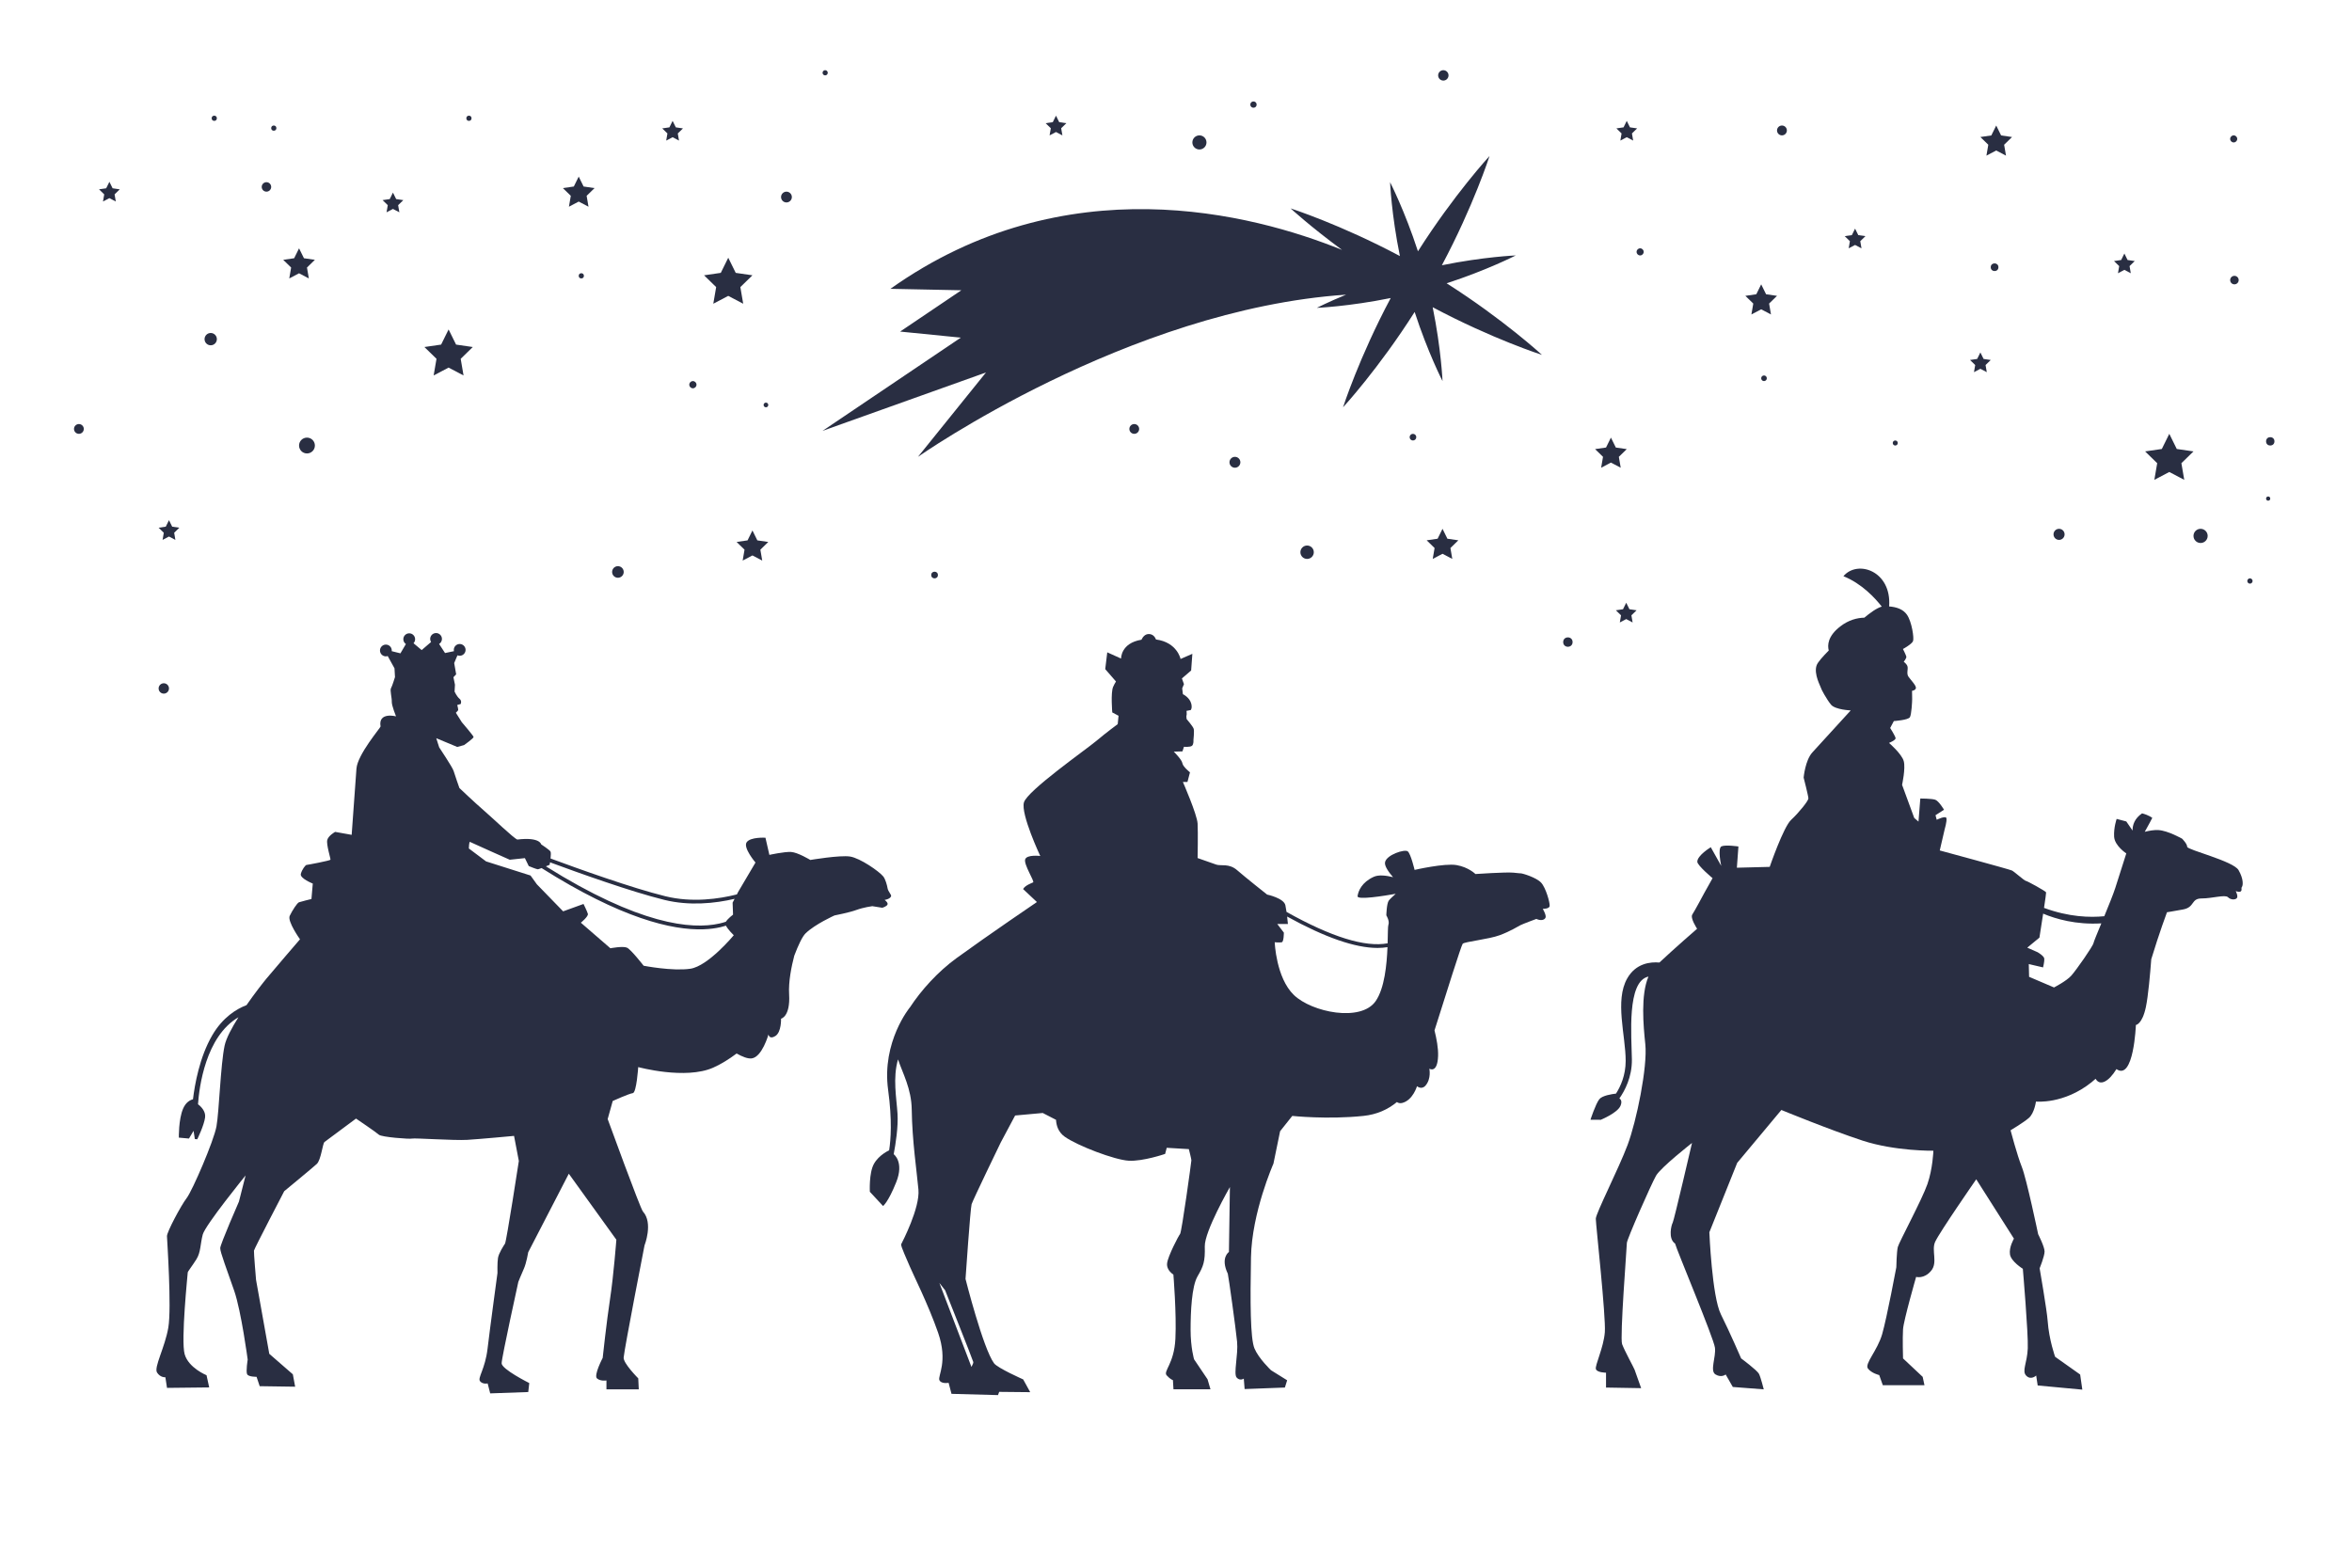 <?xml version="1.0" encoding="utf-8"?>
<!-- Generator: Adobe Illustrator 27.5.0, SVG Export Plug-In . SVG Version: 6.00 Build 0)  -->
<svg version="1.1" id="Layer_1" xmlns="http://www.w3.org/2000/svg" xmlns:xlink="http://www.w3.org/1999/xlink" x="0px" y="0px"
	 viewBox="0 0 750 500" style="enable-background:new 0 0 750 500;" xml:space="preserve">
<style type="text/css">
	.st0{fill:#010101;}
</style>
<g id="Kings">
	<path style="fill:#292E42;" d="M713.832,277.527c-1.669-2.913-16.386-6.473-16.386-7.444c0-0.971-1.618-2.589-1.618-2.589
		s-4.531-2.589-7.606-2.751c-1.369-0.072-2.962,0.215-4.309,0.555c1.172-2.026,2.4-4.45,2.4-4.45s-1.052-0.862-3.256-1.437
		c-2.39,1.635-3.048,3.693-3.033,5.49l-1.997-2.909l-3.075-0.809c0,0-0.971,2.751-0.809,5.664c0.162,2.913,3.884,5.34,3.884,5.34
		s-2.145,6.723-3.501,10.986c-0.622,1.954-2.09,5.584-3.517,9.047c-4.523,0.447-11.264,0.284-19.215-2.659
		c0.393-2.62,0.701-4.799,0.664-4.948c-0.097-0.388-6.104-3.682-6.492-3.682c-0.388,0-3.622-2.902-4.397-3.29
		c-0.775-0.388-23.024-6.4-23.024-6.4l1.55-6.686c0,0,0.775-2.616,0.581-3.585c-0.194-0.969-3.101,0.484-3.101,0.484l-0.388-1.453
		l2.713-1.744c0,0-1.647-2.81-2.81-3.198c-1.163-0.387-4.748-0.387-4.748-0.387l-0.581,7.364l-1.356-1.163l-3.876-10.561
		c0,0,1.163-5.232,0.532-7.558c-0.631-2.325-4.698-5.814-4.698-5.814s2.189-0.856,2.092-1.534c-0.097-0.678-1.72-3.228-1.72-3.228
		l1.169-2.209c0,0,4.661-0.296,5.145-1.265c0.485-0.969,0.696-4.861,0.696-5.733c0-0.872-0.041-2.647-0.041-2.647
		s1.144-0.135,1.241-0.91c0.097-0.775-1.702-2.628-2.38-3.597c-0.678-0.969-0.097-2.326-0.29-3.197
		c-0.194-0.872-1.212-1.55-1.212-1.55s0.921-1.163,0.825-1.647c-0.097-0.484-1.08-2.438-1.08-2.438s2.824-1.535,3.211-2.504
		c0.388-0.969-0.388-6.201-1.938-8.43c-1.257-1.807-3.409-2.459-5.675-2.644c0.826-11.344-10.085-14.965-14.578-9.645
		c5.868,2.365,10.117,6.998,12.226,9.702c-1.63,0.445-3.853,2.098-5.556,3.531c-2.237,0.053-4.978,0.694-7.696,2.803
		c-3.986,3.091-4.102,5.971-3.654,7.668c-1.916,1.94-3.484,3.72-3.844,4.67c-1.066,2.81,1.357,6.976,1.357,7.267
		c0,0.291,1.841,3.682,3.197,5.329c1.357,1.647,6.298,1.841,6.298,1.841s-9.883,10.852-12.209,13.371
		c-2.325,2.519-2.808,8.06-2.808,8.06s1.518,5.883,1.518,6.643s-3.037,4.555-5.504,6.833c-2.467,2.277-6.833,14.994-6.833,14.994
		l-10.471,0.271l0.496-6.775c0,0-4.065-0.613-5.393-0.043c-1.329,0.569-0.088,6.239-0.088,6.239l-3.333-5.955
		c0,0-4.35,2.628-4.295,4.644c0.033,1.195,4.864,5.225,4.864,5.225l-2.657,4.745c0,0-3.037,5.694-3.796,6.832
		c-0.759,1.139,1.518,4.555,1.518,4.555s-7.031,6.094-12.02,10.769c-2.919-0.252-7.509,0.252-10.249,5.047
		c-4.049,7.086-0.506,18.22-0.506,26.318c0,4.648-1.666,8.229-3.087,10.443c-1.312,0.148-4.413,0.617-5.335,1.81
		c-1.179,1.526-2.804,6.523-2.804,6.523l3.283,0.023c0,0,5.318-2.174,6.289-4.462c0.598-1.41,0.112-2.059-0.349-2.35
		c1.691-2.41,4.056-6.792,3.987-12.427c-0.091-7.413-1.71-24.943,5.284-26.443c-2.512,5.87-1.634,15.599-1.006,21.569
		c0.759,7.212-2.811,24.56-5.657,32.151c-2.847,7.592-10.132,21.811-10.132,23.519s3.261,31.254,2.882,36.189
		c-0.38,4.935-3.226,10.628-2.847,11.767c0.38,1.139,3.227,1.139,3.227,1.139v4.745l11.198,0.19c0,0-1.898-5.314-2.088-5.884
		c-0.19-0.569-3.226-6.073-3.986-8.161c-0.759-2.088,1.52-31.126,1.52-32.265c0-1.139,7.781-18.789,9.3-21.447
		c1.518-2.657,11.474-10.452,11.474-10.452s-5.78,24.877-6.16,25.446c-0.38,0.569-1.581,5.077,0.759,6.643
		c0.379,1.708,12.335,30.177,12.715,33.214c0.38,3.037-1.708,7.402,0.19,8.541c1.898,1.139,3.227,0,3.227,0l2.277,3.986l9.869,0.759
		c0,0-0.949-3.796-1.518-4.935c-0.569-1.139-5.694-4.935-5.694-4.935s-3.606-8.351-6.453-14.045
		c-2.847-5.694-3.68-26.188-3.68-26.188l8.873-22.13l14.086-16.873c0,0,15.456,6.356,25.894,9.772
		c10.439,3.416,22.585,3.226,22.585,3.226s-0.19,5.694-1.898,10.628c-1.708,4.935-9.071,18.574-9.45,20.092
		c-0.379,1.518-0.473,6.461-0.473,6.461s-2.983,15.96-4.501,21.274c-1.518,5.314-5.694,9.49-4.555,11.008
		c1.139,1.518,3.606,2.088,3.606,2.088l1.139,3.227h13.286l-0.57-2.657l-6.263-5.884c0,0-0.19-6.453,0-9.3
		c0.19-2.847,4.175-16.702,4.175-16.702s2.467,0.759,4.745-1.898c2.278-2.657,0.045-6.521,1.328-9.3
		c1.445-3.129,13.096-19.928,13.096-19.928l12.021,18.932c0,0-1.64,2.765-1.261,5.043c0.38,2.278,4.097,4.57,4.097,4.57
		s1.766,20.627,1.576,25.372c-0.19,4.745-1.989,7.226-0.471,8.745c1.519,1.518,3.15-0.077,3.15-0.077l0.483,3.177l14.234,1.328
		l-0.692-4.821l-7.984-5.655c0,0-1.944-5.376-2.378-11.443c-0.249-3.48-2.56-16.784-2.56-16.784s1.576-3.84,1.576-5.358
		c0-1.518-2.049-5.516-2.049-5.516s-3.682-17.636-5.201-21.432c-1.518-3.796-3.597-11.707-3.597-11.707s4.049-2.404,5.82-3.922
		c1.771-1.518,2.277-5.241,2.277-5.241s8.857,0.939,17.714-6.147c0.449-0.359,0.881-0.738,1.309-1.121
		c1.314,2.364,4.098,1.08,6.645-3.087c5.529,3.853,6.199-14.074,6.199-14.074s2.01-0.168,3.183-5.697
		c0.743-3.502,1.364-10.562,1.72-15.271c2.552-8.431,5.013-14.986,5.013-14.986s1.329-0.19,5.124-0.886
		c3.796-0.696,2.474-3.512,5.904-3.512c3.43,0,7.507-1.31,8.432-0.385c0.925,0.925,2.428,0.848,2.852,0.231
		c0.424-0.617-0.385-2.197-0.385-2.197s1.311,0.54,1.696,0c0.385-0.54-0.077-0.848,0.27-1.31
		C715.242,282.422,715.501,280.44,713.832,277.527z M660.5,311.161c-1.55,1.744-5.523,3.779-5.523,3.779l-7.945-3.391l-0.097-4.07
		l4.554,1.066c0,0,0.484-1.938,0.387-2.81c-0.097-0.872-2.132-2.035-2.132-2.035l-3.294-1.453l3.876-3.198
		c0,0,0.619-3.899,1.19-7.646c3.999,1.679,10.473,3.586,18.55,3.1c-1.307,3.156-2.393,5.779-2.479,6.247
		C667.393,301.816,662.05,309.417,660.5,311.161z"/>
	<path style="fill:#292E42;" d="M491.418,281.502c-1.534-1.644-5.919-2.959-6.467-2.959c-0.548,0,0,0-2.411-0.219
		c-2.411-0.219-12.057,0.438-12.057,0.438s-2.192-2.192-6.029-2.85c-3.836-0.658-13.372,1.535-13.372,1.535
		s-1.206-5.152-2.192-5.919c-0.987-0.767-6.796,1.096-7.234,3.508c-0.211,1.163,1.121,3.067,2.556,4.729
		c-2.24-0.558-4.597-0.824-6.162-0.107c-3.824,1.751-4.905,4.494-5.155,6.157c-0.201,1.337,8.685-0.122,12.171-0.744
		c-0.96,0.854-1.918,1.75-2.227,2.187c-0.688,0.971-0.768,4.692-0.768,4.692s1.133,1.78,0.647,3.074
		c-0.171,0.455-0.142,2.754-0.236,5.835c-7.162,1.335-17.945-2-32.239-10.011c-0.107-0.75-0.23-1.499-0.366-2.134
		c-0.485-2.265-5.824-3.397-5.824-3.397s-6.957-5.5-9.545-7.765c-2.589-2.265-5.177-1.294-6.633-1.78
		c-1.456-0.485-5.986-2.103-5.986-2.103s0.162-8.089,0-11.001c-0.162-2.912-4.692-13.266-4.692-13.266h1.456l0.809-3.074
		c0,0-2.265-1.78-2.427-2.912c-0.162-1.132-2.736-3.684-2.736-3.684l2.765-0.086l0.476-1.469c0,0,1.944,0.173,2.549-0.302
		c0.605-0.475,0.475-1.815,0.475-1.815s0.302-2.809,0.087-3.587c-0.216-0.778-2.247-3.111-2.247-3.111s-0.173-1.037-0.043-1.21
		c0.13-0.173,0-1.426,0-1.426l1.34-0.259c0,0,0.532-0.554,0.177-1.998c-0.507-2.054-2.669-3.054-2.669-3.054l-0.23-1.862
		l0.562-1.339l-0.652-1.828l2.942-2.536l0.389-5.315l-3.759,1.642c0,0-1.073-5.319-7.828-6.215
		c-0.344-0.833-1.012-1.736-2.305-1.736c-1.212,0-1.936,0.959-2.341,1.812c-6.649,1.078-6.495,6.009-6.495,6.009l-4.408-1.988
		l-0.648,5.358l3.429,3.943c-0.309,0.488-0.637,1.069-0.916,1.722c-0.801,1.869-0.267,8.143-0.267,8.143l2.002,1.068l-0.267,2.67
		c0,0-3.471,2.536-6.808,5.34c-3.338,2.803-22.027,15.886-23.095,19.624c-1.068,3.738,5.207,17.088,5.207,17.088
		s-4.272-0.534-4.806,1.068c-0.534,1.602,3.07,7.075,2.536,7.342c-0.534,0.267-2.536,0.934-3.204,2.136l4.406,4.138
		c0,0-15.352,10.413-25.632,17.889c-5.991,4.357-11.288,10.252-14.862,15.711l0.003-0.021c0,0-9.06,10.954-6.957,26.323
		c1.328,9.702,0.853,15.979,0.322,19.295c-0.015,0.007-3.238,1.419-4.852,4.324c-1.618,2.912-1.294,8.898-1.294,8.898l4.206,4.53
		c0,0,1.618-1.132,4.206-7.604c2.588-6.471-0.809-8.919-0.809-8.919l-0.001-0.001c0.637-3.349,1.479-8.763,1.218-12.92
		c-0.32-5.072-1.568-11.336,0.161-17.314c1.497,4.472,4.283,9.327,4.373,16.024c0.134,9.879,1.602,19.624,2.136,25.498
		c0.534,5.874-5.224,16.881-5.491,17.415c-0.267,0.534,1.98,5.203,2.781,7.205c0.801,2.003,5.781,11.824,8.985,21.036
		c3.204,9.211-0.134,13.75,0.4,15.085c0.534,1.335,2.947,0.886,2.947,0.886l0.925,3.519l14.818,0.401l0.393-1.032l1.077,0.011
		l8.809,0.087l-2.239-4.07c0,0-8.173-3.614-9.294-5.143c-3.518-4.796-9.095-26.899-9.095-26.899s1.539-22.497,1.94-23.832
		c0.401-1.335,9.283-19.675,9.283-19.675l4.599-8.621l8.811-0.801c0,0,1.696,0.881,4.229,2.18c0.089,1.737,0.681,3.902,2.781,5.392
		c4.032,2.863,15.878,7.399,20.415,7.651c4.537,0.252,11.593-2.17,11.593-2.17l0.512-1.949l7.055,0.421c0,0,0.807,3.158,0.807,3.559
		c0,0.4-3.07,22.828-3.604,23.496c-0.534,0.667-3.872,7.075-4.138,9.345c-0.267,2.27,2.002,3.604,2.002,3.604
		s1.04,12.511,0.639,20.521c-0.401,8.01-3.973,10.304-2.771,11.639c1.202,1.335,1.988,1.513,1.988,1.513l0.17,2.921h11.8
		l-0.934-3.187l-4.295-6.374c0,0-1.108-3.682-1.108-9.422c0-5.741,0.348-13.839,2.217-17.043c1.869-3.204,2.44-4.707,2.306-9.513
		c-0.134-4.806,8.01-18.957,8.01-18.957l-0.309,20.705c0,0-2.802,1.807-0.359,6.929c0.267,1.068,2.559,17.567,2.96,21.705
		c0.401,4.138-1.206,10.214-0.138,11.415c1.068,1.202,2.274,0.333,2.274,0.333l0.267,3.337l12.839-0.483l0.721-2.317l-5.15-3.207
		c0,0-3.935-3.742-5.27-6.946c-1.335-3.204-1.376-14.813-1.109-29.097c0.267-14.284,7.157-29.837,7.157-29.837l2.126-10.345
		l3.881-4.886c0,0,11.214,1.202,22.695,0c4.278-0.448,7.776-2.029,10.669-4.42c0.452,0.324,1.015,0.466,1.734,0.276
		c3.392-0.898,4.673-5.334,4.673-5.334s1.447,1.282,2.729-0.207c1.888-2.192,1.206-5.382,1.206-5.382s2.594,1.696,2.793-4.09
		c0.083-2.397-0.47-5.406-1.144-8.114c3.651-11.566,8.517-27.069,8.987-27.633c0.548-0.658,8.33-1.425,11.838-2.74
		c3.507-1.315,5.71-2.758,6.586-3.196c0.877-0.438,5.067-1.988,5.067-1.988c1.425,0.658,2.596,0.362,2.924-0.406
		c0.329-0.767-0.89-2.822-0.89-2.822s2.096,0.082,2.205-0.905C494.267,287.969,492.952,283.146,491.418,281.502z M310.36,434.412
		c0.053,0.266-0.216,0.854-0.587,1.553l-10.227-26.784l1.828,2.333C301.375,411.514,310.227,433.745,310.36,434.412z
		 M412.59,317.347c-5.699-5.5-6.11-16.825-6.11-16.825s1.618,0.162,2.265,0c0.647-0.162,0.647-3.074,0.647-3.074l-2.103-2.75h3.397
		c0,0-0.092-1.05-0.25-2.371c12.052,6.661,21.697,10.011,28.836,10.011c1.119,0,2.17-0.09,3.166-0.254
		c-0.225,5.6-0.936,13.107-3.765,17.204C433.982,326.083,418.289,322.848,412.59,317.347z"/>
	<path style="fill:#292E42;" d="M283.026,283.297c-0.163-1.02-0.718-2.948-1.371-3.757c-1.332-1.651-7.355-5.829-10.559-6.352
		c-3.203-0.523-12.7,1.088-12.7,1.088s-3.982-2.411-6.11-2.548c-2.128-0.137-6.949,0.928-6.949,0.928l-1.25-5.471
		c0,0-4.78-0.297-5.992,1.445s2.811,6.471,2.811,6.471l-5.504,9.333l-0.43,0.832c-5.6,1.417-14.186,2.705-22.816,0.581
		c-10.69-2.627-27.852-8.799-36.597-12.039c0.107-0.967,0.16-1.979-0.045-2.263c-0.421-0.586-2.949-2.247-2.949-2.247
		s-0.383-2.411-7.602-1.533c-1.115-0.361-7.9-6.879-10.691-9.285c-2.79-2.405-7.776-7.141-7.776-7.141s-1.504-4.255-1.847-5.445
		c-0.343-1.19-4.572-7.448-4.606-7.539c-0.034-0.091-0.933-2.915-0.933-2.915l6.694,2.789l2.19-0.6c0,0,3.064-2.184,3.02-2.581
		c-0.045-0.398-3.761-4.719-3.761-4.719l-1.888-3.004c0,0,0.473-0.508,0.68-0.731c0.207-0.222-0.246-1.742-0.246-1.742l1.094-0.315
		c0,0,0.488-0.969-0.367-1.676c-0.855-0.707-1.574-2.273-1.574-2.273l0.122-2.208l-0.486-2.387l0.869-0.933l-0.628-3.584l1.04-2.471
		c0.241,0.099,0.504,0.154,0.781,0.144c1.036-0.037,1.847-0.907,1.81-1.943c-0.037-1.036-0.907-1.846-1.943-1.81c-1.036,0.037-1.847,0.907-1.81,1.943c0.004,0.119,0.022,0.234,0.047,0.346l-2.844,0.589l-1.891-2.893
		c0.561-0.342,0.931-0.961,0.906-1.665c-0.037-1.036-0.907-1.847-1.943-1.81c-1.036,0.037-1.847,0.907-1.81,1.943c0.012,0.337,0.119,0.645,0.284,0.913l-2.993,2.574l-2.603-2.181c0.331-0.352,0.527-0.831,0.508-1.352
		c-0.037-1.036-0.907-1.846-1.943-1.81c-1.036,0.037-1.847,0.907-1.81,1.943c0.022,0.617,0.343,1.149,0.815,1.475l-1.743,2.966
		l-2.781-0.696c0.011-0.093,0.022-0.186,0.019-0.283c-0.037-1.036-0.907-1.847-1.943-1.81c-1.036,0.037-1.847,0.907-1.81,1.943c0.037,1.036,0.907,1.847,1.943,1.81c0.182-0.007,0.354-0.047,0.519-0.101l2.163,3.916l0.157,2.796c0,0-0.897,2.937-1.276,3.552
		c-0.379,0.615,0.31,3.095,0.253,4.299c-0.057,1.204,1.35,4.664,1.35,4.664s-5.756-1.502-4.928,3.241
		c0.054,0.312-7.346,8.914-7.686,13.435c-0.34,4.52-1.527,21.119-1.527,21.119l-5.27-0.941c0,0-2.162,1.179-2.513,2.594
		c-0.35,1.415,1.114,5.972,1.024,6.275c-0.089,0.304-7.355,1.664-7.655,1.675c-0.3,0.011-1.451,1.454-1.802,2.869
		c-0.351,1.415,3.816,3.07,3.816,3.07l-0.426,4.924c0,0-3.377,0.821-3.97,1.043c-0.593,0.221-2.113,2.58-2.953,4.313
		c-0.84,1.733,3.272,7.498,3.272,7.498s-8.371,9.715-10.676,12.502c-1.063,1.285-3.712,4.65-6.386,8.496
		c-3.137,1.199-7.56,3.836-10.935,9.645c-4.031,6.936-5.564,15.649-6.127,20.376c-0.959,0.255-2.302,0.979-3.165,3.014
		c-1.465,3.45-1.343,9.222-1.343,9.222l3.228,0.288c0.633-1.085,1.46-2.455,1.46-2.455l0.416,2.623l0.765,0.068
		c0,0,2.179-4.412,2.504-7.006c0.251-2-1.465-3.562-2.266-4.175c0.383-5.398,2.406-21.608,12.889-27.73
		c-2.125,3.362-3.906,6.696-4.406,9.048c-1.288,6.057-1.755,21.101-2.592,25.74c-0.837,4.638-7.687,20.511-9.506,22.88
		c-1.819,2.369-6.327,10.845-6.281,12.145c0.046,1.301,1.511,22.789,0.434,29.139c-1.077,6.35-4.659,12.689-3.598,14.354
		s2.658,1.508,2.658,1.508l0.521,3.388l13.451-0.148l-0.849-3.891c0,0-5.714-2.316-6.971-6.68
		c-1.257-4.363,0.987-25.783,0.977-26.083c-0.011-0.3,1.333-1.951,2.756-4.206s1.23-4.853,2.024-7.887
		c0.794-3.034,13.668-18.867,13.668-18.867l-2.12,8.338c0,0-5.912,13.52-5.966,14.824c-0.054,1.304,2.238,7.148,4.474,13.681
		c2.236,6.533,4.282,21.893,4.282,21.893s-0.615,3.774-0.182,4.66c0.432,0.886,3.009,0.827,3.009,0.827l0.998,2.993l11.307,0.166
		l-0.735-3.952l-7.513-6.535l-4.222-23.599c0,0-0.744-8.707-0.665-9.311c0.079-0.604,9.644-18.955,9.644-18.955
		s9.033-7.445,10.391-8.696c1.358-1.25,1.87-6.579,2.456-7c0.586-0.421,10.054-7.47,10.054-7.47s6.467,4.379,7.296,5.151
		c0.829,0.772,9.87,1.453,10.563,1.228c0.693-0.225,13.482,0.656,17.58,0.411c4.099-0.246,14.95-1.266,14.95-1.266l1.531,8
		c0,0-3.942,25.648-4.417,26.367c-0.475,0.718-1.986,3.048-2.233,4.56c-0.247,1.512-0.167,4.822-0.167,4.822
		s-2.39,17.57-3.159,24.109c-0.77,6.539-3.24,9.301-2.401,10.373c0.84,1.072,2.43,0.715,2.43,0.715l0.814,3.177l12.133-0.431
		l0.325-2.86c0,0-8.845-4.414-8.812-6.318c0.032-1.905,5.32-25.938,5.32-25.938s0.909-2.324,1.746-4.157
		c0.836-1.833,1.414-5.321,1.414-5.321l12.941-25.035l15.159,21.045c0,0-0.857,11.335-1.995,18.789
		c-1.138,7.454-2.365,18.918-2.365,18.918s-2.941,5.586-1.805,6.548c1.136,0.961,3.006,0.638,3.006,0.638l-0.001,2.827h10.309
		l-0.165-3.492c0,0-4.822-4.822-4.656-6.651c0.286-3.148,6.651-35.748,6.651-35.748s2.843-7.145-0.499-10.807
		c-0.854-0.936-11.248-29.494-11.248-29.494l1.608-5.77c0,0,5.205-2.357,6.402-2.5c1.197-0.143,1.73-8.308,1.73-8.308
		s15.026,4.099,23.903,0.177c2.495-1.102,5.048-2.695,7.475-4.513c1.78,1.006,3.581,1.731,4.818,1.563
		c3.335-0.454,5.341-7.645,5.341-7.645s0.229,1.751,2.196,0.508c1.966-1.243,1.814-5.534,1.814-5.534s2.995-0.585,2.572-7.774
		c-0.238-4.036,0.738-8.855,1.64-12.305c1.268-3.334,2.543-6.099,3.626-7.149c3.002-2.912,9.2-5.694,9.2-5.694
		s4.724-0.924,6.907-1.724c2.459-0.902,5.154-1.235,5.154-1.235l3.174,0.506c0,0,1.374-0.379,1.665-1.018
		c0.292-0.639-0.919-1.483-0.919-1.483s1.694-0.215,2.066-1.156C284.33,285.376,283.195,284.359,283.026,283.297z M211.868,287.018
		c3.998,0.982,7.985,1.253,11.683,1.122c4.028-0.143,7.703-0.765,10.694-1.466l-0.631,1.221l0.136,3.817
		c0,0-1.669,1.264-2.285,2.267c-0.639,0.212-1.32,0.408-2.064,0.576c-8.882,1.991-25.636,0.36-55.325-18.245
		c0.662-0.271,1.192-0.495,1.192-0.495s0.058-0.321,0.128-0.783C184.242,278.306,201.229,284.403,211.868,287.018z M220.137,308.969
		c-5.703,0.84-14.896-0.957-14.896-0.957s-4.005-5.166-5.3-5.757c-1.295-0.591-5.301,0.188-5.301,0.188l-9.42-8.158
		c0,0,2.477-1.999,2.235-2.84c-0.242-0.841-1.385-3.135-1.385-3.135l-6.498,2.354l-8.374-8.62l-2.02-2.807l-14.186-4.505
		l-5.485-4.12c0,0,0.064-2.281,0.371-2.091c0.307,0.189,12.669,5.685,12.669,5.685l4.83-0.515l1.228,2.526
		c0,0,2.506,1.048,2.906,1.034c0.135-0.005,0.613-0.172,1.181-0.39c25.383,16.03,41.625,19.883,51.659,19.527
		c2.053-0.073,3.845-0.321,5.404-0.678c0.617-0.141,1.186-0.304,1.735-0.474c0.651,1.278,2.493,3.05,2.493,3.05
		S225.84,308.13,220.137,308.969z"/>
	<path style="fill:#292E42;" d="M456.85,97.987c18.988,10.11,34.851,15.2,34.851,15.2s-12.246-11.294-30.402-22.834
		c12.976-4.224,22.043-8.885,22.043-8.885s-10.186,0.412-23.559,3.133c10.11-18.989,15.2-34.851,15.2-34.851
		s-11.294,12.246-22.833,30.402c-4.224-12.976-8.885-22.043-8.885-22.043s0.412,10.186,3.133,23.559
		c-18.988-10.11-34.852-15.2-34.852-15.2s6.235,5.75,16.399,13.235c-28.662-11.609-88.241-27.158-144.015,12.414l22.626,0.459
		l-19.526,13.177l19.351,1.934l-44.08,29.727l52.107-18.616l-21.689,26.906c0,0,66.805-47.034,136.515-51.72
		c-5.798,2.388-9.327,4.202-9.327,4.202s10.186-0.412,23.559-3.133c-10.11,18.989-15.199,34.852-15.199,34.852
		s11.294-12.246,22.833-30.402c4.224,12.976,8.886,22.043,8.886,22.043S459.57,111.359,456.85,97.987z"/>
	<g>
		<polygon style="fill:#292E42;" points="143.047,105.075 145.431,109.905 150.762,110.68 146.904,114.44 147.815,119.748 
			143.047,117.242 138.28,119.748 139.19,114.44 135.333,110.68 140.664,109.905 		"/>
		<polygon style="fill:#292E42;" points="95.362,79.2 96.923,82.362 100.411,82.868 97.887,85.329 98.483,88.804 95.362,87.163 
			92.242,88.804 92.838,85.329 90.313,82.868 93.802,82.362 		"/>
		<polygon style="fill:#292E42;" points="125.303,61.426 126.325,63.495 128.608,63.827 126.956,65.437 127.346,67.711 
			125.303,66.638 123.261,67.711 123.651,65.437 121.999,63.827 124.282,63.495 		"/>
		<polygon style="fill:#292E42;" points="34.884,57.984 35.906,60.053 38.189,60.384 36.537,61.995 36.927,64.269 34.884,63.195 
			32.842,64.269 33.232,61.995 31.58,60.384 33.863,60.053 		"/>
		<polygon style="fill:#292E42;" points="232.224,82.2 234.608,87.03 239.938,87.804 236.081,91.564 236.992,96.873 232.224,94.366 
			227.456,96.873 228.367,91.564 224.51,87.804 229.84,87.03 		"/>
		<polygon style="fill:#292E42;" points="184.539,56.325 186.099,59.486 189.588,59.993 187.063,62.454 187.659,65.928 
			184.539,64.288 181.419,65.928 182.014,62.454 179.49,59.993 182.979,59.486 		"/>
		<polygon style="fill:#292E42;" points="214.48,38.55 215.501,40.619 217.784,40.951 216.132,42.562 216.522,44.836 214.48,43.762 
			212.438,44.836 212.828,42.562 211.175,40.951 213.459,40.619 		"/>
		<polygon style="fill:#292E42;" points="561.603,90.689 563.164,93.851 566.652,94.357 564.128,96.818 564.724,100.293 
			561.603,98.652 558.483,100.293 559.079,96.818 556.555,94.357 560.043,93.851 		"/>
		<polygon style="fill:#292E42;" points="591.544,72.915 592.565,74.984 594.849,75.315 593.197,76.926 593.587,79.2 
			591.544,78.127 589.502,79.2 589.892,76.926 588.24,75.315 590.523,74.984 		"/>
		<polygon style="fill:#292E42;" points="631.498,112.412 632.519,114.481 634.803,114.813 633.15,116.423 633.54,118.698 
			631.498,117.624 629.456,118.698 629.846,116.423 628.193,114.813 630.477,114.481 		"/>
		<polygon style="fill:#292E42;" points="691.74,138.367 694.123,143.198 699.454,143.972 695.597,147.732 696.507,153.041 
			691.74,150.534 686.972,153.041 687.883,147.732 684.026,143.972 689.356,143.198 		"/>
		<polygon style="fill:#292E42;" points="636.547,40.034 638.107,43.195 641.596,43.702 639.071,46.163 639.667,49.638 
			636.547,47.997 633.427,49.638 634.023,46.163 631.498,43.702 634.987,43.195 		"/>
		<polygon style="fill:#292E42;" points="459.983,168.66 461.543,171.822 465.031,172.329 462.507,174.789 463.103,178.264 
			459.983,176.623 456.862,178.264 457.458,174.789 454.934,172.329 458.422,171.822 		"/>
		<polygon style="fill:#292E42;" points="336.733,36.891 337.754,38.96 340.037,39.292 338.385,40.903 338.775,43.177 
			336.733,42.103 334.69,43.177 335.081,40.903 333.428,39.292 335.712,38.96 		"/>
		<polygon style="fill:#292E42;" points="518.566,192.243 519.587,194.312 521.87,194.643 520.218,196.254 520.608,198.528 
			518.566,197.454 516.523,198.528 516.914,196.254 515.261,194.643 517.545,194.312 		"/>
		<polygon style="fill:#292E42;" points="518.737,38.55 519.758,40.619 522.042,40.951 520.39,42.562 520.78,44.836 518.737,43.762 
			516.695,44.836 517.085,42.562 515.433,40.951 517.716,40.619 		"/>
		<polygon style="fill:#292E42;" points="513.688,139.573 515.249,142.734 518.737,143.241 516.213,145.702 516.809,149.177 
			513.688,147.536 510.568,149.177 511.164,145.702 508.639,143.241 512.128,142.734 		"/>
		<polygon style="fill:#292E42;" points="239.938,169.186 241.498,172.348 244.987,172.855 242.463,175.316 243.059,178.79 
			239.938,177.15 236.818,178.79 237.414,175.316 234.889,172.855 238.378,172.348 		"/>
		<polygon style="fill:#292E42;" points="677.416,80.859 678.438,82.928 680.721,83.26 679.069,84.871 679.459,87.145 
			677.416,86.071 675.374,87.145 675.764,84.871 674.112,83.26 676.395,82.928 		"/>
		<polygon style="fill:#292E42;" points="53.883,165.908 54.905,167.977 57.188,168.309 55.536,169.919 55.926,172.193 
			53.883,171.12 51.841,172.193 52.231,169.919 50.579,168.309 52.862,167.977 		"/>
		<path style="fill:#292E42;" d="M222.095,122.694c0,0.634-0.514,1.148-1.148,1.148c-0.634,0-1.148-0.514-1.148-1.148
			c0-0.634,0.514-1.148,1.148-1.148C221.581,121.546,222.095,122.06,222.095,122.694z"/>
		<path style="fill:#292E42;" d="M252.504,62.847c0,0.951-0.771,1.721-1.721,1.721c-0.951,0-1.721-0.771-1.721-1.721
			s0.771-1.721,1.721-1.721C251.733,61.126,252.504,61.897,252.504,62.847z"/>
		<path style="fill:#292E42;" d="M198.889,182.423c0,1.021-0.828,1.849-1.849,1.849c-1.021,0-1.849-0.828-1.849-1.849
			c0-1.021,0.828-1.849,1.849-1.849C198.061,180.574,198.889,181.402,198.889,182.423z"/>
		<path style="fill:#292E42;" d="M244.987,129.157c0-0.413-0.335-0.748-0.748-0.748c-0.413,0-0.748,0.335-0.748,0.748
			c0,0.413,0.335,0.748,0.748,0.748C244.652,129.905,244.987,129.57,244.987,129.157z"/>
		<circle style="fill:#292E42;" cx="185.368" cy="87.974" r="0.83"/>
		<circle style="fill:#292E42;" cx="149.534" cy="37.721" r="0.83"/>
		<circle style="fill:#292E42;" cx="68.324" cy="37.721" r="0.83"/>
		<path style="fill:#292E42;" d="M86.475,59.617c0,0.834-0.676,1.509-1.509,1.509c-0.834,0-1.509-0.676-1.509-1.509
			s0.676-1.509,1.509-1.509C85.799,58.108,86.475,58.783,86.475,59.617z"/>
		<circle style="fill:#292E42;" cx="87.305" cy="40.863" r="0.83"/>
		<path style="fill:#292E42;" d="M26.72,136.807c0-0.862-0.699-1.561-1.561-1.561c-0.862,0-1.561,0.699-1.561,1.561
			c0,0.862,0.699,1.561,1.561,1.561C26.022,138.367,26.72,137.669,26.72,136.807z"/>
		<path style="fill:#292E42;" d="M69.153,108.165c0,1.084-0.879,1.963-1.963,1.963s-1.963-0.879-1.963-1.963
			c0-1.084,0.879-1.963,1.963-1.963S69.153,107.081,69.153,108.165z"/>
		<path style="fill:#292E42;" d="M53.883,219.573c0,0.913-0.74,1.652-1.652,1.652c-0.913,0-1.652-0.74-1.652-1.652
			c0-0.912,0.74-1.652,1.652-1.652C53.144,217.921,53.883,218.66,53.883,219.573z"/>
		<path style="fill:#292E42;" d="M100.411,142.098c0,1.394-1.13,2.525-2.524,2.525c-1.394,0-2.525-1.13-2.525-2.525
			c0-1.394,1.13-2.524,2.525-2.524C99.281,139.573,100.411,140.703,100.411,142.098z"/>
		<circle style="fill:#292E42;" cx="298.013" cy="183.401" r="1.065"/>
		<circle style="fill:#292E42;" cx="393.791" cy="147.44" r="1.736"/>
		<circle style="fill:#292E42;" cx="399.703" cy="33.36" r="0.998"/>
		<circle style="fill:#292E42;" cx="382.47" cy="45.427" r="2.25"/>
		<path style="fill:#292E42;" d="M363.252,136.807c0,0.862-0.699,1.561-1.561,1.561c-0.862,0-1.561-0.699-1.561-1.561
			c0-0.862,0.699-1.561,1.561-1.561C362.553,135.246,363.252,135.945,363.252,136.807z"/>
		<circle style="fill:#292E42;" cx="416.805" cy="176.126" r="2.138"/>
		<path style="fill:#292E42;" d="M451.623,139.428c0,0.586-0.475,1.061-1.061,1.061c-0.586,0-1.061-0.475-1.061-1.061
			c0-0.586,0.475-1.061,1.061-1.061C451.148,138.367,451.623,138.842,451.623,139.428z"/>
		<circle style="fill:#292E42;" cx="499.964" cy="204.785" r="1.496"/>
		<path style="fill:#292E42;" d="M563.401,120.647c0,0.496-0.402,0.899-0.899,0.899c-0.496,0-0.899-0.402-0.899-0.899
			s0.402-0.899,0.899-0.899C562.998,119.748,563.401,120.151,563.401,120.647z"/>
		<path style="fill:#292E42;" d="M524.138,80.334c0,0.626-0.508,1.134-1.134,1.134c-0.626,0-1.133-0.508-1.133-1.134
			s0.508-1.134,1.133-1.134C523.63,79.2,524.138,79.708,524.138,80.334z"/>
		<path style="fill:#292E42;" d="M569.795,41.605c0,0.868-0.704,1.571-1.571,1.571c-0.868,0-1.571-0.704-1.571-1.571
			c0-0.868,0.703-1.571,1.571-1.571C569.092,40.034,569.795,40.737,569.795,41.605z"/>
		<circle style="fill:#292E42;" cx="460.248" cy="24.042" r="1.655"/>
		<path style="fill:#292E42;" d="M263.954,23.214c0,0.457-0.37,0.828-0.828,0.828c-0.457,0-0.828-0.37-0.828-0.828
			s0.371-0.828,0.828-0.828C263.583,22.386,263.954,22.757,263.954,23.214z"/>
		<path style="fill:#292E42;" d="M713.402,44.302c0,0.621-0.504,1.125-1.125,1.125s-1.125-0.504-1.125-1.125
			s0.504-1.125,1.125-1.125S713.402,43.68,713.402,44.302z"/>
		<path style="fill:#292E42;" d="M713.866,89.332c0,0.75-0.608,1.357-1.357,1.357c-0.75,0-1.357-0.608-1.357-1.357
			c0-0.75,0.608-1.357,1.357-1.357C713.259,87.974,713.866,88.582,713.866,89.332z"/>
		<circle style="fill:#292E42;" cx="656.586" cy="170.427" r="1.766"/>
		<path style="fill:#292E42;" d="M718.299,185.308c0,0.465-0.377,0.842-0.842,0.842s-0.842-0.377-0.842-0.842
			c0-0.465,0.377-0.842,0.842-0.842S718.299,184.843,718.299,185.308z"/>
		<circle style="fill:#292E42;" cx="723.935" cy="140.763" r="1.335"/>
		<path style="fill:#292E42;" d="M703.978,170.922c0,1.249-1.013,2.262-2.262,2.262c-1.249,0-2.262-1.013-2.262-2.262
			c0-1.249,1.013-2.262,2.262-2.262C702.965,168.66,703.978,169.673,703.978,170.922z"/>
		<circle style="fill:#292E42;" cx="723.268" cy="159.02" r="0.667"/>
		<circle style="fill:#292E42;" cx="636.027" cy="85.227" r="1.225"/>
		<path style="fill:#292E42;" d="M605.159,141.294c0,0.444-0.36,0.804-0.804,0.804c-0.444,0-0.804-0.36-0.804-0.804
			c0-0.444,0.36-0.804,0.804-0.804C604.799,140.489,605.159,140.849,605.159,141.294z"/>
	</g>
</g>
</svg>
